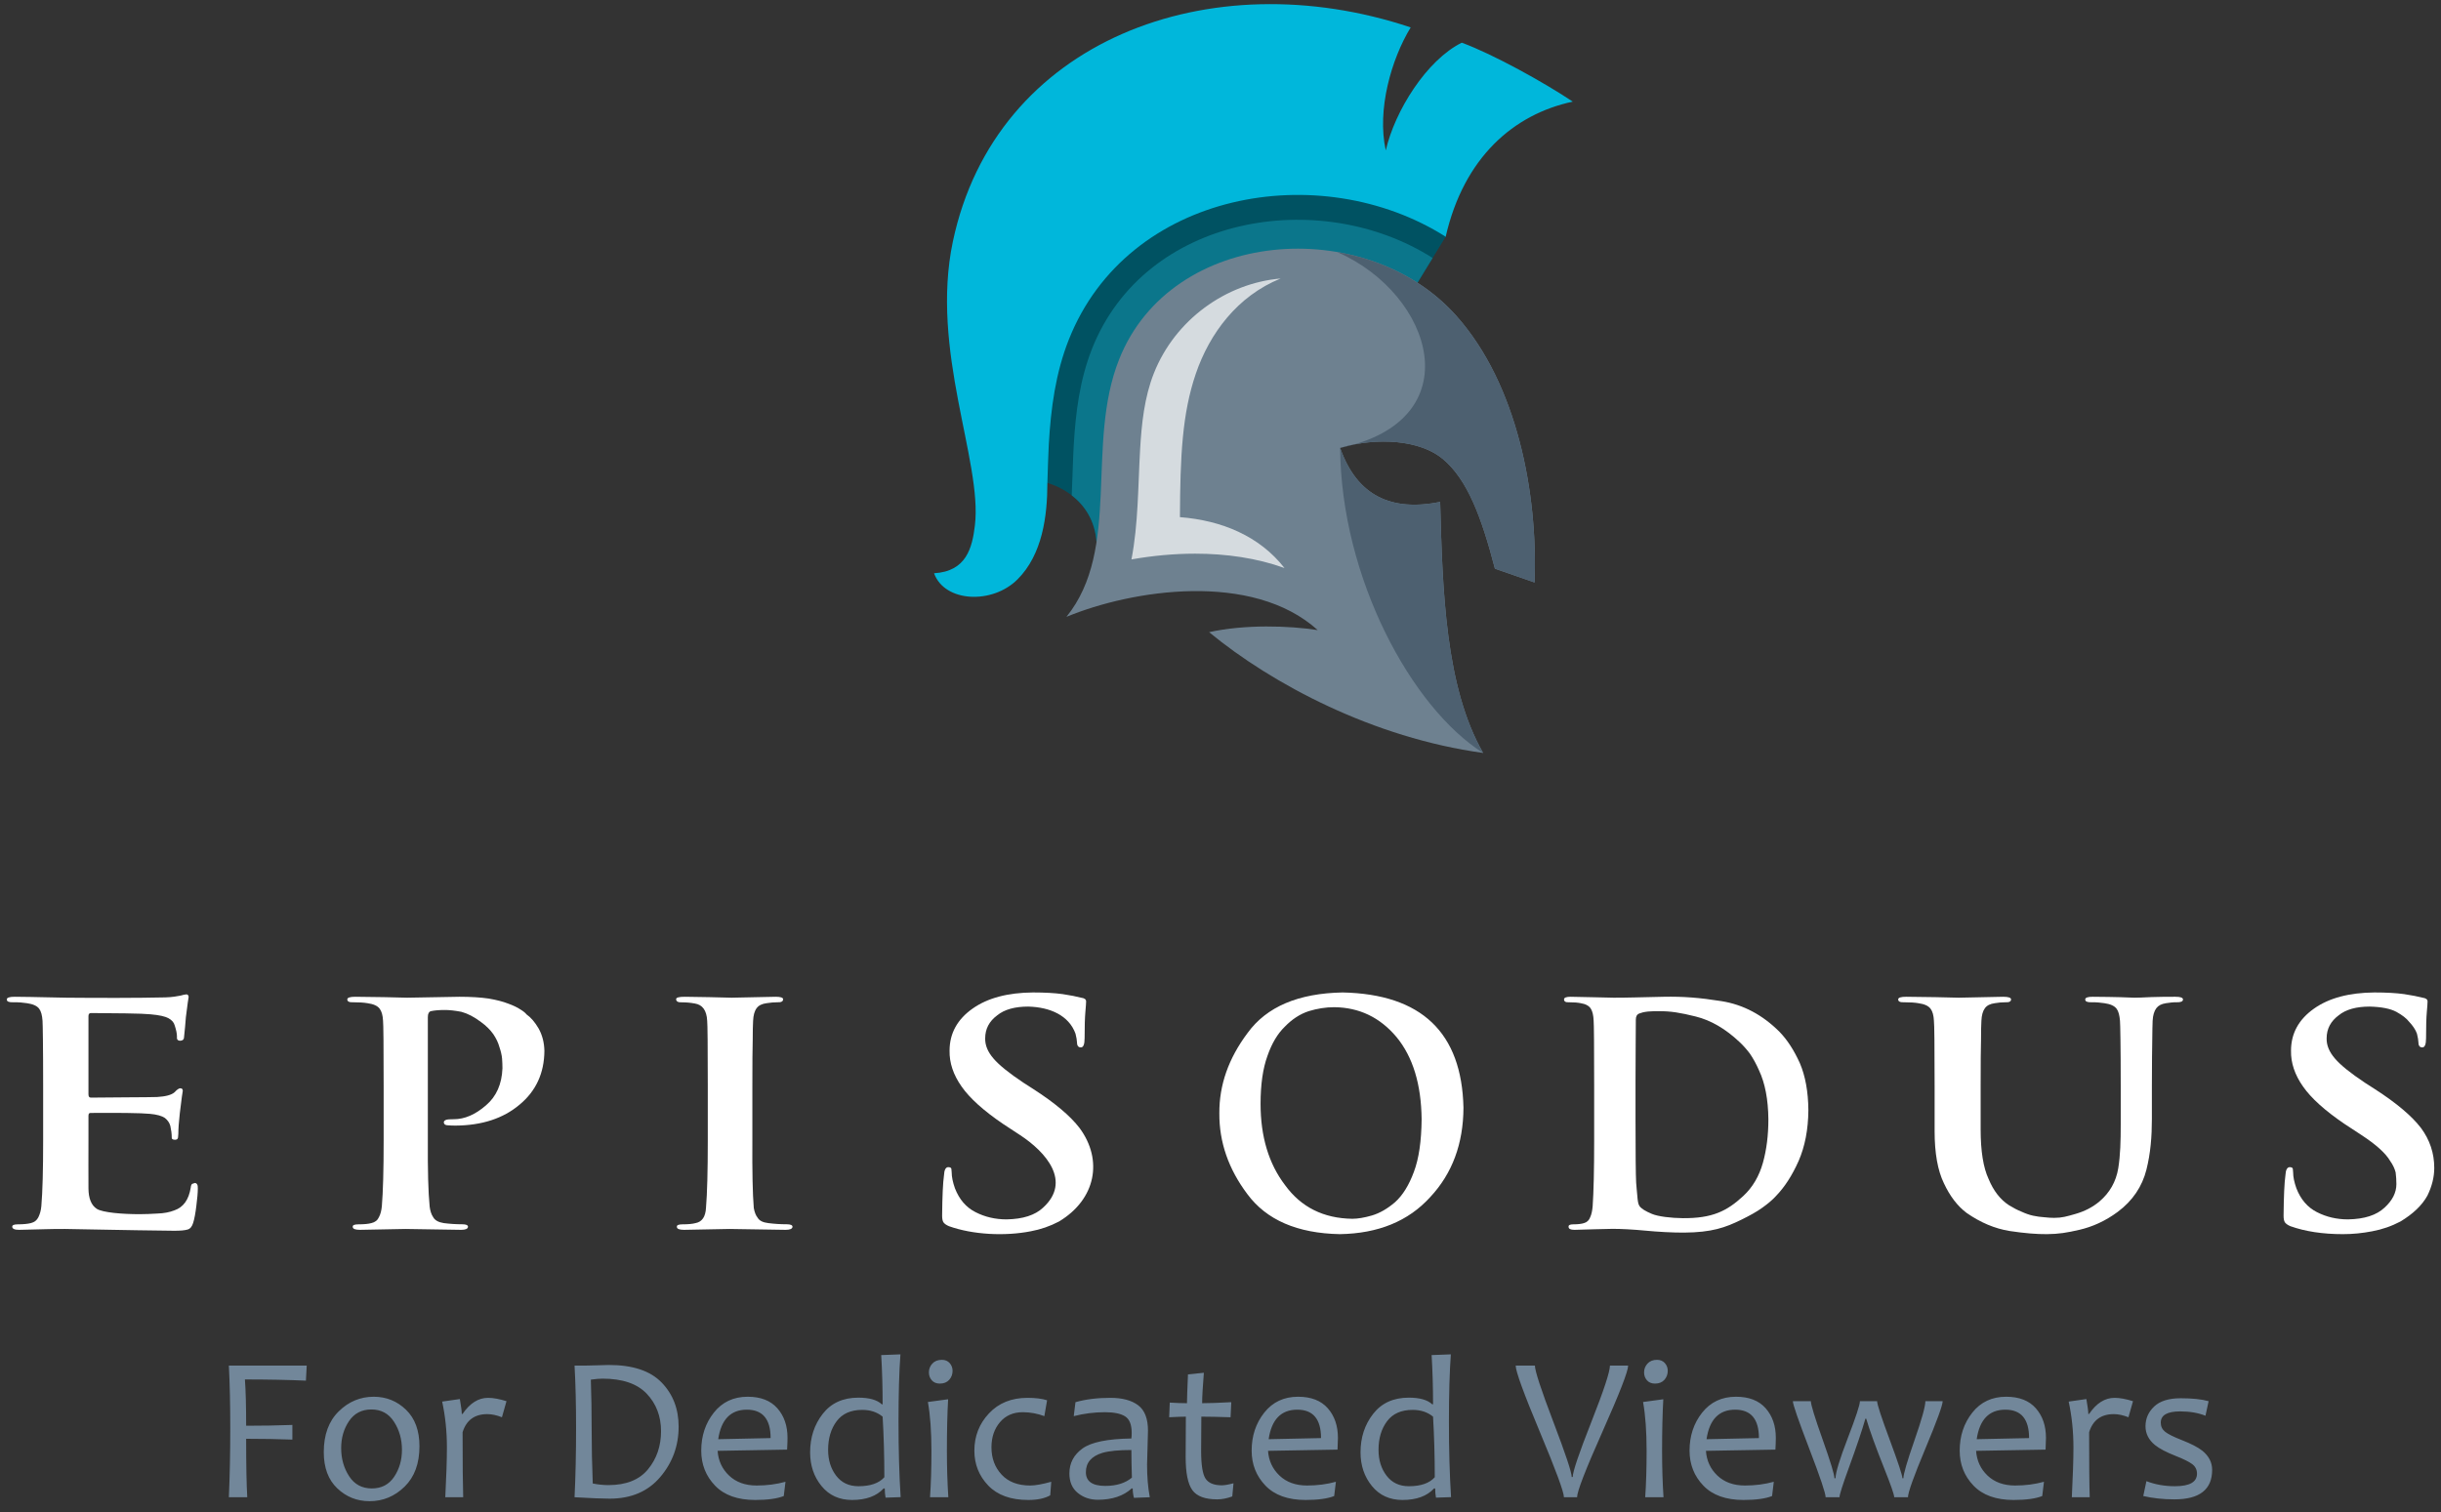 <?xml version="1.0" encoding="UTF-8"?>
<svg width="142px" height="88px" viewBox="0 0 142 88" version="1.1" xmlns="http://www.w3.org/2000/svg" xmlns:xlink="http://www.w3.org/1999/xlink">
    <rect x="0" y="0" width="142" height="88" fill="#333333" stroke="none"/>
    <!-- Generator: Sketch 52.6 (67491) - http://www.bohemiancoding.com/sketch -->
    <title>logo-txt</title>
    <desc>Created with Sketch.</desc>
    <g id="Page-1" stroke="none" stroke-width="1" fill="none" fill-rule="evenodd">
        <g id="apple-touch-startup-image-640x1096" transform="translate(-369, -155)">
            <g id="logo-txt" transform="translate(368.5, 155)">
                <g id="Group-3">
                    <g id="Group-2" transform="translate(0, 57)" fill="#FFFFFF">
                        <path d="M3.01,9.358 C3.01,11.083 2.976,12.358 2.905,13.182 C2.883,13.452 2.814,13.664 2.732,13.831 C2.645,14.008 2.503,14.121 2.295,14.172 C2.118,14.216 1.866,14.244 1.537,14.244 C1.306,14.244 1.206,14.291 1.212,14.39 C1.22,14.506 1.354,14.568 1.631,14.564 C2.696,14.545 3.581,14.504 4.284,14.513 C5.264,14.524 7.692,14.586 10.595,14.617 C10.988,14.622 11.263,14.593 11.418,14.545 C11.57,14.501 11.675,14.369 11.739,14.151 C11.808,13.936 11.87,13.604 11.923,13.161 C11.978,12.734 12.007,12.402 12.007,12.163 C12.018,11.956 11.963,11.849 11.837,11.837 L11.678,11.891 C11.635,11.923 11.606,11.998 11.595,12.109 C11.483,12.809 11.169,13.251 10.646,13.43 C10.364,13.541 10.035,13.604 9.656,13.616 C9.292,13.64 8.963,13.65 8.667,13.652 C7.621,13.659 6.458,13.555 6.133,13.344 C5.812,13.136 5.649,12.739 5.646,12.144 C5.639,11.257 5.646,10.327 5.646,9.358 L5.646,7.938 C5.646,7.821 5.674,7.762 5.768,7.762 C6.09,7.762 7.093,7.756 7.808,7.762 C8.504,7.768 8.978,7.792 9.231,7.815 C9.62,7.852 9.905,7.929 10.09,8.052 C10.252,8.18 10.36,8.336 10.408,8.515 C10.461,8.757 10.49,8.973 10.49,9.164 C10.476,9.269 10.538,9.323 10.678,9.323 C10.779,9.323 10.84,9.281 10.855,9.2 L10.874,8.981 C10.874,8.695 10.902,8.294 10.96,7.78 C11.061,6.945 11.119,6.509 11.133,6.477 C11.133,6.375 11.086,6.327 10.989,6.327 C10.906,6.327 10.794,6.404 10.649,6.563 C10.472,6.716 10.137,6.805 9.642,6.835 C9.335,6.847 8.778,6.847 7.981,6.853 C7.165,6.859 6.111,6.871 5.79,6.871 C5.682,6.871 5.646,6.802 5.646,6.668 L5.646,2.126 C5.646,2.01 5.696,1.949 5.79,1.949 C6.086,1.949 7.079,1.956 7.812,1.968 C8.534,1.979 9.018,1.997 9.255,2.022 C9.761,2.066 10.108,2.144 10.299,2.249 C10.498,2.359 10.617,2.497 10.66,2.661 C10.747,2.924 10.794,3.14 10.794,3.31 C10.772,3.478 10.837,3.561 10.989,3.561 C11.133,3.552 11.205,3.483 11.205,3.361 C11.249,2.948 11.288,2.554 11.314,2.183 C11.407,1.441 11.462,1.056 11.473,1.02 C11.473,0.927 11.433,0.873 11.35,0.861 C11.234,0.873 11.123,0.898 11.01,0.933 C10.826,0.969 10.528,1.028 10.111,1.038 C8.498,1.076 6.262,1.073 4.378,1.056 C3.634,1.049 2.624,1.011 1.353,1.002 C1.047,1 0.895,1.056 0.895,1.157 C0.895,1.28 1.014,1.327 1.252,1.322 C1.587,1.315 1.858,1.344 2.071,1.376 C2.42,1.427 2.655,1.532 2.779,1.699 C2.893,1.852 2.952,2.085 2.974,2.401 C2.987,2.586 3.01,3.855 3.01,6.201 L3.01,9.358" id="Fill-1"></path>
                        <path d="M22.818,9.361 C22.818,11.086 22.783,12.357 22.714,13.182 C22.689,13.452 22.631,13.667 22.541,13.831 C22.461,14.01 22.314,14.124 22.104,14.172 C21.927,14.22 21.674,14.244 21.346,14.244 C21.115,14.244 21.006,14.292 21.02,14.39 C21.02,14.507 21.158,14.564 21.439,14.564 C22.497,14.54 23.378,14.525 24.082,14.513 C24.75,14.525 25.833,14.54 27.328,14.564 C27.581,14.564 27.711,14.507 27.725,14.39 C27.725,14.288 27.613,14.24 27.386,14.24 C27.021,14.24 26.667,14.217 26.317,14.172 C26.007,14.124 25.801,14.01 25.7,13.828 C25.591,13.667 25.523,13.457 25.494,13.206 C25.411,12.366 25.378,11.083 25.389,9.361 L25.389,2.183 C25.389,1.992 25.447,1.878 25.555,1.842 C25.769,1.794 26.042,1.771 26.378,1.771 C26.645,1.771 26.967,1.806 27.342,1.878 C27.707,1.977 28.086,2.174 28.483,2.473 C28.779,2.688 29.014,2.921 29.194,3.173 C29.364,3.423 29.483,3.675 29.552,3.926 C29.635,4.168 29.686,4.389 29.707,4.593 C29.722,4.805 29.729,4.993 29.729,5.164 C29.693,6.087 29.375,6.805 28.772,7.319 C28.154,7.857 27.53,8.127 26.902,8.127 C26.689,8.127 26.54,8.136 26.461,8.16 C26.364,8.195 26.317,8.246 26.317,8.315 C26.328,8.425 26.411,8.482 26.562,8.482 C26.718,8.494 26.866,8.498 27.003,8.498 C28.534,8.488 29.775,8.082 30.725,7.28 C31.675,6.494 32.159,5.451 32.169,4.153 C32.159,3.663 32.046,3.229 31.834,2.85 C31.617,2.476 31.378,2.201 31.129,2.027 C31.061,1.938 30.942,1.842 30.769,1.737 C30.585,1.615 30.346,1.502 30.054,1.397 C29.757,1.28 29.382,1.185 28.927,1.106 C28.461,1.038 27.895,1.002 27.227,1.002 C26.162,1.025 25.147,1.044 24.183,1.056 C23.44,1.032 22.433,1.014 21.162,1.002 C20.855,1.002 20.703,1.053 20.703,1.157 C20.703,1.28 20.822,1.334 21.061,1.322 C21.396,1.322 21.667,1.34 21.88,1.376 C22.23,1.424 22.465,1.531 22.587,1.699 C22.703,1.851 22.768,2.085 22.783,2.401 C22.804,2.586 22.818,3.854 22.818,6.201 L22.818,9.361" id="Fill-2"></path>
                        <path d="M41.674,9.361 C41.674,11.155 41.639,12.462 41.57,13.278 C41.544,13.804 41.339,14.103 40.96,14.172 C40.783,14.22 40.53,14.244 40.201,14.244 C39.97,14.244 39.862,14.292 39.876,14.39 C39.876,14.507 40.014,14.564 40.295,14.564 C41.353,14.54 42.234,14.525 42.938,14.513 C43.621,14.525 44.707,14.54 46.202,14.564 C46.455,14.564 46.588,14.507 46.603,14.39 C46.603,14.288 46.491,14.24 46.263,14.24 C45.899,14.24 45.545,14.217 45.195,14.172 C44.884,14.136 44.678,14.034 44.577,13.864 C44.465,13.724 44.393,13.535 44.35,13.293 C44.281,12.465 44.256,11.152 44.267,9.358 L44.267,6.204 C44.267,4.889 44.273,3.985 44.288,3.496 C44.288,3.005 44.296,2.64 44.31,2.401 C44.325,2.075 44.393,1.827 44.516,1.666 C44.631,1.507 44.823,1.411 45.093,1.376 C45.324,1.34 45.534,1.322 45.718,1.322 C45.945,1.334 46.058,1.274 46.058,1.139 C46.047,1.047 45.899,1.002 45.621,1.002 C44.625,1.025 43.769,1.044 43.061,1.056 C42.249,1.032 41.339,1.014 40.335,1.002 C40.003,1.002 39.833,1.047 39.833,1.139 C39.833,1.274 39.945,1.336 40.162,1.325 C40.429,1.325 40.682,1.349 40.92,1.394 C41.371,1.465 41.609,1.8 41.639,2.401 C41.66,2.589 41.674,3.857 41.674,6.204 L41.674,9.361" id="Fill-3"></path>
                        <path d="M60.462,14.648 C61.035,14.542 61.584,14.354 62.105,14.079 C64.253,12.788 64.678,10.502 63.303,8.641 C62.769,7.941 61.877,7.188 60.624,6.38 L60.039,6.004 C59.198,5.444 58.617,4.975 58.295,4.596 C57.96,4.21 57.801,3.818 57.811,3.42 C57.811,2.873 58.046,2.425 58.512,2.081 C58.927,1.743 59.53,1.573 60.317,1.573 C61.59,1.606 62.679,2.089 63.064,3.146 C63.119,3.37 63.148,3.531 63.148,3.624 C63.148,3.839 63.22,3.947 63.368,3.947 C63.519,3.959 63.595,3.779 63.595,3.406 C63.595,2.721 63.61,2.216 63.639,1.89 C63.668,1.57 63.682,1.367 63.682,1.274 C63.682,1.151 63.585,1.08 63.393,1.056 C63.126,0.987 62.769,0.915 62.317,0.847 C61.858,0.784 61.285,0.751 60.591,0.751 C59.122,0.763 57.953,1.073 57.082,1.687 C56.187,2.317 55.739,3.137 55.739,4.138 C55.725,4.847 55.956,5.54 56.436,6.222 C56.913,6.907 57.718,7.63 58.844,8.396 L59.819,9.036 C61.372,10.049 62.84,11.757 61.18,13.272 C60.714,13.711 60.007,13.939 59.057,13.956 C58.4,13.956 57.797,13.816 57.249,13.535 C56.703,13.26 56.303,12.796 56.05,12.142 C55.927,11.792 55.862,11.484 55.862,11.221 L55.844,11.012 C55.83,10.949 55.768,10.916 55.652,10.916 C55.508,10.928 55.429,11.086 55.415,11.388 C55.353,11.816 55.317,12.599 55.306,13.738 C55.306,13.918 55.331,14.049 55.386,14.13 C55.447,14.214 55.551,14.286 55.704,14.352 C57.104,14.852 58.958,14.942 60.462,14.648" id="Fill-4"></path>
                        <path d="M113.042,8.826 C113.042,10.102 113.222,11.113 113.583,11.855 C113.934,12.608 114.374,13.182 114.904,13.58 C115.706,14.139 116.54,14.492 117.406,14.632 C118.273,14.764 118.995,14.82 119.569,14.815 C120.266,14.809 120.739,14.731 121.472,14.561 C122.208,14.39 122.966,14.06 123.696,13.517 C124.566,12.87 125.118,12.037 125.363,11.065 C125.605,10.108 125.681,9.125 125.681,8.121 L125.681,6.204 C125.681,4.889 125.696,3.985 125.703,3.496 C125.71,3.005 125.712,2.64 125.725,2.401 C125.741,2.072 125.818,1.831 125.941,1.666 C126.057,1.511 126.238,1.416 126.504,1.376 C126.718,1.344 126.92,1.317 127.111,1.322 C127.364,1.328 127.49,1.28 127.49,1.157 C127.49,1.053 127.342,1.002 127.049,1.002 C126.62,1.002 126.157,1.002 125.667,1.02 C125.146,1.039 124.811,1.064 124.663,1.056 C124.381,1.04 123.577,1.011 122.244,1.002 C121.952,1 121.804,1.053 121.804,1.157 C121.804,1.28 121.922,1.327 122.165,1.322 C122.442,1.315 122.695,1.343 122.923,1.376 C123.273,1.426 123.505,1.533 123.63,1.701 C123.743,1.852 123.799,2.085 123.826,2.401 C123.842,2.59 123.869,3.857 123.869,6.204 L123.869,8.45 C123.869,9.373 123.849,10.218 123.725,10.981 C123.597,11.761 123.226,12.404 122.645,12.901 C122.237,13.25 121.759,13.488 121.241,13.637 C120.72,13.786 120.464,13.867 119.991,13.867 C119.822,13.867 119.63,13.855 119.417,13.831 C119.212,13.819 118.999,13.789 118.771,13.741 C118.558,13.696 118.335,13.616 118.092,13.505 C117.861,13.413 117.62,13.287 117.363,13.128 C116.857,12.796 116.464,12.289 116.182,11.604 C115.876,10.949 115.72,9.989 115.72,8.721 L115.72,6.204 C115.72,4.892 115.727,3.989 115.742,3.496 C115.742,3.005 115.749,2.64 115.764,2.401 C115.778,2.075 115.847,1.827 115.969,1.666 C116.085,1.507 116.276,1.411 116.544,1.376 C116.75,1.34 116.952,1.322 117.15,1.322 C117.374,1.334 117.489,1.28 117.489,1.157 C117.489,1.053 117.334,1.002 117.027,1.002 C116.049,1.025 115.19,1.044 114.446,1.056 C113.659,1.032 112.641,1.014 111.381,1.002 C111.074,1.002 110.922,1.053 110.922,1.157 C110.922,1.28 111.042,1.334 111.28,1.322 C111.616,1.322 111.89,1.34 112.099,1.376 C112.449,1.424 112.684,1.531 112.807,1.699 C112.922,1.851 112.988,2.085 113.002,2.401 C113.027,2.589 113.042,3.857 113.042,6.204 L113.042,8.826" id="Fill-5"></path>
                        <path d="M136.794,14.815 C137.367,14.815 137.934,14.758 138.498,14.648 C139.071,14.542 139.62,14.354 140.14,14.079 C140.876,13.637 141.4,13.134 141.71,12.572 C141.977,12.025 142.108,11.487 142.108,10.961 C142.108,10.109 141.851,9.334 141.339,8.641 C140.804,7.941 139.913,7.188 138.66,6.38 L138.075,6.004 C137.234,5.444 136.652,4.975 136.331,4.596 C135.996,4.21 135.836,3.818 135.847,3.42 C135.847,2.873 136.082,2.425 136.548,2.081 C136.963,1.743 137.566,1.573 138.353,1.573 C139.036,1.591 139.551,1.692 139.902,1.878 C140.248,2.069 140.494,2.261 140.639,2.449 C140.866,2.688 141.018,2.919 141.1,3.146 C141.154,3.37 141.183,3.531 141.183,3.624 C141.183,3.839 141.255,3.947 141.404,3.947 C141.555,3.959 141.631,3.779 141.631,3.406 C141.631,2.721 141.645,2.216 141.675,1.89 C141.704,1.57 141.718,1.367 141.718,1.274 C141.718,1.151 141.62,1.08 141.429,1.056 C141.162,0.987 140.804,0.915 140.353,0.847 C139.895,0.784 139.32,0.751 138.627,0.751 C137.158,0.763 135.988,1.073 135.118,1.687 C134.223,2.317 133.775,3.137 133.775,4.138 C133.761,4.847 133.992,5.54 134.472,6.222 C134.949,6.907 135.753,7.63 136.88,8.396 L137.855,9.036 C138.721,9.601 139.284,10.109 139.544,10.558 C139.704,10.784 139.808,11.009 139.862,11.224 C139.891,11.451 139.905,11.679 139.905,11.905 C139.905,12.396 139.674,12.854 139.216,13.272 C138.75,13.711 138.043,13.939 137.093,13.956 C136.436,13.956 135.833,13.816 135.284,13.535 C134.739,13.26 134.338,12.796 134.086,12.142 C133.963,11.792 133.898,11.484 133.898,11.221 L133.88,11.012 C133.865,10.949 133.804,10.916 133.689,10.916 C133.544,10.928 133.465,11.086 133.45,11.388 C133.389,11.816 133.353,12.599 133.342,13.738 C133.342,13.918 133.367,14.049 133.421,14.13 C133.483,14.214 133.587,14.286 133.739,14.352 C134.602,14.659 135.62,14.815 136.794,14.815" id="Fill-6"></path>
                        <path d="M79.17,13.921 C77.49,13.897 76.187,13.245 75.257,11.965 C74.306,10.719 73.831,9.14 73.831,7.23 C73.831,6.103 73.965,5.172 74.231,4.443 C74.485,3.71 74.823,3.146 75.242,2.742 C75.661,2.308 76.124,2.006 76.632,1.839 C77.131,1.687 77.622,1.609 78.109,1.609 C79.568,1.621 80.779,2.201 81.739,3.346 C82.689,4.497 83.177,6.091 83.2,8.123 C83.189,9.403 83.039,10.426 82.749,11.194 C82.462,11.971 82.097,12.557 81.655,12.955 C81.212,13.335 80.767,13.592 80.315,13.727 C79.873,13.855 79.49,13.921 79.17,13.921 M78.441,14.815 C80.674,14.779 82.429,14.062 83.7,12.659 C84.98,11.29 85.625,9.556 85.634,7.46 C85.539,3.086 83.194,0.849 78.605,0.751 C76.025,0.799 74.184,1.582 73.077,3.107 C71.968,4.584 71.421,6.141 71.433,7.783 C71.421,9.457 71.965,11.026 73.062,12.485 C74.177,13.992 75.971,14.767 78.441,14.815" id="Fill-7"></path>
                        <path d="M95.643,5.917 C95.643,4.317 95.661,3.122 95.661,2.335 C95.661,2.153 95.718,2.032 95.864,1.974 C95.962,1.935 96.129,1.885 96.376,1.86 C96.605,1.837 96.819,1.844 97.003,1.842 C97.694,1.835 98.247,1.929 99.142,2.15 C100.037,2.371 100.887,2.873 101.698,3.639 C101.895,3.821 102.092,4.042 102.293,4.306 C102.49,4.593 102.669,4.919 102.828,5.286 C103.178,6.027 103.36,6.976 103.372,8.127 C103.372,9.05 103.268,9.894 103.055,10.659 C102.837,11.436 102.459,12.088 101.91,12.596 C100.953,13.483 100.098,13.899 98.393,13.885 C97.718,13.879 96.962,13.791 96.597,13.637 C96.233,13.483 95.977,13.339 95.864,13.165 C95.792,13.052 95.767,12.846 95.745,12.56 C95.723,12.285 95.691,12.034 95.679,11.807 C95.656,11.374 95.643,10.166 95.643,8.177 L95.643,5.917 L95.643,5.917 Z M93.237,9.361 C93.237,11.083 93.207,12.357 93.15,13.182 C93.129,13.452 93.081,13.667 93.006,13.831 C92.94,14.01 92.818,14.124 92.645,14.172 C92.499,14.22 92.289,14.244 92.017,14.244 C91.825,14.244 91.736,14.292 91.748,14.39 C91.748,14.507 91.862,14.564 92.095,14.564 C92.971,14.54 93.703,14.515 94.283,14.507 C94.737,14.501 95.545,14.545 96.223,14.611 C96.907,14.678 97.817,14.73 98.468,14.725 C100.08,14.713 100.865,14.435 101.806,13.972 C102.285,13.735 102.699,13.511 103.025,13.272 C103.36,13.033 103.62,12.809 103.805,12.605 C104.317,12.079 104.756,11.398 105.13,10.558 C105.498,9.711 105.69,8.725 105.698,7.606 C105.69,6.524 105.522,5.609 105.199,4.856 C104.858,4.102 104.463,3.498 104.018,3.041 C103.037,2.06 101.914,1.458 100.64,1.256 C99.379,1.056 98.42,0.979 97.285,1.002 C96.14,1.025 95.006,1.062 94.37,1.056 C93.751,1.05 92.917,1.014 91.864,1.002 C91.61,1.002 91.484,1.053 91.484,1.157 C91.484,1.28 91.584,1.334 91.781,1.322 C92.059,1.322 92.283,1.34 92.46,1.376 C92.749,1.424 92.943,1.531 93.045,1.699 C93.141,1.851 93.195,2.085 93.207,2.401 C93.225,2.589 93.237,3.857 93.237,6.204 L93.237,9.361 L93.237,9.361 Z" id="Fill-8"></path>
                    </g>
                    <g id="Group" transform="translate(54, 0)">
                        <path d="M30.599,13.774 C31.656,9.166 34.55,6.646 37.993,5.914 C36.343,4.809 33.364,3.155 31.536,2.484 C29.489,3.497 27.642,6.453 27.114,8.752 C26.592,6.382 27.438,3.439 28.564,1.595 C16.874,-2.312 4.403,2.351 1.932,14.051 C0.593,20.394 3.655,26.842 3.214,30.564 C3.058,31.874 2.724,33.247 0.837,33.358 C1.447,35.053 4.223,35.184 5.694,33.712 C7.137,32.27 7.429,30.035 7.429,28.102 L11.402,25.645 C11.508,24.099 11.721,22.585 12.274,21.185 C14.51,15.538 21.505,13.978 26.772,16.141 L30.599,13.774" id="Fill-10" fill="#00B7DB"></path>
                        <path d="M7.429,28.102 C7.458,27.3 7.473,26.528 7.511,25.861 C7.631,23.769 7.901,21.722 8.676,19.762 C12.1,11.112 23.304,9.148 30.599,13.774 L28.96,16.452 L28.357,16.94 C23.018,13.697 14.744,14.947 12.274,21.185 C11.096,24.163 11.465,27.653 11.108,30.881 L10.289,31.544 C10.152,29.541 8.678,28.468 7.429,28.102" id="Fill-11" fill="#005262"></path>
                        <path d="M29.841,15.012 L28.96,16.452 L28.357,16.94 C23.018,13.697 14.744,14.947 12.274,21.185 C11.096,24.163 11.465,27.653 11.108,30.881 L10.289,31.544 C10.203,30.292 9.595,29.403 8.846,28.824 C8.895,27.819 8.909,26.83 8.96,25.944 C9.07,24.015 9.31,22.105 10.026,20.295 C13.106,12.514 23.283,10.837 29.841,15.012" id="Fill-12" fill="#0B768B"></path>
                        <path d="M16.837,36.786 C20.507,39.813 26.397,42.94 32.778,43.813 C30.579,39.981 30.416,34.363 30.278,29.208 C27.432,29.773 25.448,28.862 24.459,26.066 C26.63,25.421 29.111,25.604 30.429,26.704 C31.867,27.902 32.685,30.096 33.464,33.09 L35.771,33.894 C35.962,28.748 34.782,22.358 31.198,18.354 C25.919,12.455 14.635,13.25 11.6,20.919 C9.64,25.87 11.734,31.932 8.538,35.895 C12.361,34.31 19.351,33.229 23.155,36.665 C21.485,36.405 18.91,36.325 16.837,36.786" id="Fill-13" fill="#6E8190"></path>
                        <path d="M20.999,16.206 C17.825,16.479 14.859,18.599 13.624,21.72 C13.069,23.121 12.908,24.672 12.823,26.165 C12.7,28.32 12.719,30.493 12.32,32.552 C13.533,32.338 14.784,32.218 16.027,32.218 C17.827,32.218 19.607,32.47 21.223,33.054 C19.763,31.189 17.572,30.284 15.14,30.092 C15.156,26.541 15.272,24.062 16.066,21.74 C16.868,19.395 18.489,17.22 20.999,16.206" id="Fill-14" fill="#D5DBDF"></path>
                        <path d="M24.459,26.065 L24.56,26.036 L24.561,26.036 C26.708,25.427 29.131,25.622 30.429,26.704 C31.867,27.902 32.685,30.096 33.464,33.09 L35.771,33.894 C35.962,28.748 34.782,22.358 31.198,18.354 C29.404,16.349 26.915,15.117 24.292,14.667 C29.916,17.14 32.124,24.471 24.459,26.065" id="Fill-15" fill="#4D6070"></path>
                        <path d="M32.778,43.813 C30.579,39.981 30.416,34.363 30.278,29.208 C27.432,29.773 25.448,28.862 24.459,26.065 C24.518,33.64 28.621,41.195 32.778,43.813" id="Fill-16" fill="#4D6070"></path>
                    </g>
                </g>
                <path d="M18.343,79.463 L18.296,80.34 C17.253,80.293 16.07,80.27 14.748,80.27 C14.795,80.921 14.819,81.819 14.819,82.964 C15.741,82.964 16.637,82.949 17.508,82.917 L17.508,83.77 C16.668,83.739 15.772,83.723 14.819,83.723 C14.819,85.257 14.84,86.391 14.884,87.124 L13.813,87.124 C13.868,85.908 13.895,84.567 13.895,83.1 C13.895,81.719 13.868,80.507 13.813,79.463 L18.343,79.463 Z M24.901,84.159 C24.901,85.163 24.612,85.946 24.036,86.509 C23.459,87.072 22.781,87.354 22,87.354 C21.27,87.354 20.644,87.105 20.12,86.606 C19.596,86.108 19.335,85.406 19.335,84.5 C19.335,83.488 19.624,82.698 20.203,82.129 C20.781,81.56 21.461,81.276 22.241,81.276 C22.971,81.276 23.596,81.528 24.118,82.032 C24.64,82.536 24.901,83.245 24.901,84.159 Z M23.883,84.365 C23.883,83.753 23.729,83.209 23.421,82.732 C23.113,82.255 22.675,82.017 22.106,82.017 C21.541,82.017 21.107,82.243 20.803,82.694 C20.499,83.145 20.347,83.668 20.347,84.265 C20.347,84.881 20.501,85.426 20.809,85.9 C21.116,86.375 21.557,86.612 22.129,86.612 C22.694,86.612 23.128,86.386 23.43,85.933 C23.732,85.48 23.883,84.957 23.883,84.365 Z M29.964,81.535 L29.699,82.47 C29.393,82.349 29.109,82.288 28.846,82.288 C28.108,82.288 27.63,82.639 27.41,83.341 C27.41,85.145 27.422,86.406 27.445,87.124 L26.404,87.124 C26.467,85.881 26.498,84.916 26.498,84.229 C26.498,83.3 26.406,82.409 26.222,81.558 L27.251,81.411 C27.326,81.843 27.363,82.131 27.363,82.276 L27.41,82.276 C27.834,81.652 28.328,81.34 28.893,81.34 C29.191,81.34 29.548,81.405 29.964,81.535 Z M39.978,83.017 C39.978,84.131 39.622,85.108 38.91,85.947 C38.198,86.787 37.216,87.207 35.965,87.207 C35.557,87.207 34.877,87.179 33.923,87.124 C33.982,85.908 34.012,84.567 34.012,83.1 C34.012,81.719 33.982,80.507 33.923,79.463 L34.571,79.463 C34.728,79.463 34.967,79.458 35.288,79.446 C35.61,79.434 35.822,79.428 35.924,79.428 C37.309,79.428 38.33,79.768 38.989,80.449 C39.648,81.13 39.978,81.986 39.978,83.017 Z M38.954,83.282 C38.954,82.411 38.677,81.684 38.121,81.099 C37.566,80.515 36.708,80.223 35.547,80.223 C35.383,80.223 35.157,80.242 34.871,80.281 C34.902,81.195 34.918,82.135 34.918,83.1 C34.918,84.159 34.939,85.234 34.982,86.324 C35.296,86.387 35.598,86.418 35.889,86.418 C36.924,86.418 37.694,86.111 38.198,85.497 C38.702,84.883 38.954,84.145 38.954,83.282 Z M46.312,83.67 C46.312,83.835 46.304,84.063 46.288,84.353 L42.246,84.424 C42.285,84.996 42.507,85.476 42.911,85.862 C43.315,86.248 43.85,86.442 44.517,86.442 C45.113,86.442 45.672,86.369 46.194,86.224 L46.094,87.054 C45.71,87.207 45.155,87.283 44.429,87.283 C43.409,87.283 42.631,87.005 42.096,86.448 C41.561,85.891 41.293,85.212 41.293,84.412 C41.293,83.557 41.537,82.82 42.025,82.202 C42.514,81.585 43.17,81.276 43.993,81.276 C44.751,81.276 45.326,81.499 45.72,81.946 C46.115,82.394 46.312,82.968 46.312,83.67 Z M45.329,83.682 C45.329,82.58 44.868,82.029 43.946,82.029 C43.005,82.029 42.45,82.602 42.281,83.747 L45.329,83.682 Z M52.893,87.118 L52.016,87.148 C51.985,86.979 51.969,86.801 51.969,86.612 L51.904,86.612 C51.492,87.059 50.88,87.283 50.068,87.283 C49.323,87.283 48.73,87.012 48.289,86.471 C47.847,85.93 47.627,85.277 47.627,84.512 C47.627,83.645 47.872,82.898 48.362,82.27 C48.852,81.642 49.543,81.329 50.433,81.329 C51.069,81.329 51.524,81.458 51.798,81.717 L51.845,81.717 C51.845,80.744 51.818,79.789 51.763,78.852 L52.881,78.81 C52.806,79.807 52.769,81.111 52.769,82.723 C52.769,84.363 52.81,85.828 52.893,87.118 Z M51.945,85.959 C51.945,84.739 51.912,83.565 51.845,82.435 C51.528,82.172 51.131,82.041 50.657,82.041 C49.994,82.041 49.498,82.261 49.168,82.703 C48.839,83.144 48.674,83.698 48.674,84.365 C48.674,84.961 48.83,85.463 49.142,85.871 C49.454,86.279 49.886,86.483 50.439,86.483 C51.133,86.483 51.635,86.308 51.945,85.959 Z M55.667,87.124 L54.602,87.124 C54.657,86.34 54.684,85.443 54.684,84.435 C54.684,83.302 54.616,82.35 54.478,81.582 L55.655,81.423 C55.608,82.243 55.584,83.247 55.584,84.435 C55.584,85.377 55.612,86.273 55.667,87.124 Z M55.914,79.769 C55.914,79.97 55.849,80.143 55.72,80.29 C55.59,80.437 55.408,80.511 55.173,80.511 C54.973,80.511 54.817,80.447 54.705,80.32 C54.593,80.192 54.537,80.038 54.537,79.858 C54.537,79.662 54.604,79.491 54.737,79.346 C54.871,79.201 55.055,79.128 55.29,79.128 C55.482,79.128 55.634,79.192 55.746,79.319 C55.858,79.447 55.914,79.597 55.914,79.769 Z M61.654,86.224 L61.595,87.012 C61.277,87.193 60.851,87.283 60.318,87.283 C59.302,87.283 58.525,87.003 57.988,86.442 C57.451,85.881 57.182,85.204 57.182,84.412 C57.182,83.572 57.464,82.851 58.029,82.247 C58.594,81.642 59.341,81.34 60.271,81.34 C60.738,81.34 61.118,81.387 61.412,81.482 L61.253,82.405 C60.842,82.252 60.424,82.176 60,82.176 C59.443,82.176 59,82.37 58.67,82.758 C58.341,83.147 58.176,83.633 58.176,84.218 C58.176,84.853 58.372,85.383 58.765,85.806 C59.157,86.23 59.712,86.442 60.43,86.442 C60.724,86.442 61.132,86.369 61.654,86.224 Z M67.387,87.124 L66.464,87.159 C66.416,86.967 66.393,86.785 66.393,86.612 L66.334,86.612 C65.852,87.052 65.195,87.271 64.363,87.271 C63.912,87.271 63.524,87.139 63.198,86.874 C62.872,86.609 62.71,86.232 62.71,85.741 C62.71,85.137 62.965,84.652 63.475,84.285 C63.984,83.919 64.932,83.725 66.316,83.706 C66.328,83.612 66.334,83.504 66.334,83.382 C66.334,82.9 66.206,82.578 65.949,82.417 C65.692,82.256 65.302,82.176 64.781,82.176 C64.165,82.176 63.559,82.252 62.963,82.405 L63.063,81.593 C63.651,81.425 64.328,81.34 65.093,81.34 C65.791,81.34 66.33,81.485 66.711,81.773 C67.091,82.061 67.281,82.552 67.281,83.247 C67.281,83.431 67.273,83.766 67.255,84.25 C67.237,84.734 67.228,85.057 67.228,85.218 C67.228,85.932 67.281,86.567 67.387,87.124 Z M66.346,85.983 C66.326,85.387 66.316,84.851 66.316,84.376 C65.579,84.376 65.018,84.431 64.634,84.541 C63.99,84.737 63.669,85.112 63.669,85.665 C63.669,86.198 64.045,86.465 64.798,86.465 C65.446,86.465 65.961,86.304 66.346,85.983 Z M72.256,86.312 L72.185,87.077 C71.876,87.191 71.583,87.248 71.309,87.248 C70.603,87.248 70.12,87.068 69.861,86.709 C69.602,86.35 69.473,85.708 69.473,84.782 C69.473,84.182 69.477,83.4 69.485,82.435 C69.265,82.435 68.942,82.447 68.514,82.47 L68.549,81.617 C68.922,81.64 69.255,81.652 69.55,81.652 C69.55,81.417 69.569,80.858 69.608,79.975 L70.532,79.881 C70.465,80.705 70.432,81.295 70.432,81.652 C70.817,81.652 71.381,81.633 72.127,81.593 L72.085,82.47 C71.379,82.447 70.813,82.435 70.385,82.435 C70.377,83.027 70.373,83.694 70.373,84.435 C70.373,85.243 70.459,85.778 70.629,86.039 C70.8,86.299 71.117,86.43 71.579,86.43 C71.732,86.43 71.958,86.391 72.256,86.312 Z M78.331,83.67 C78.331,83.835 78.323,84.063 78.308,84.353 L74.265,84.424 C74.305,84.996 74.526,85.476 74.93,85.862 C75.334,86.248 75.87,86.442 76.536,86.442 C77.133,86.442 77.692,86.369 78.213,86.224 L78.113,87.054 C77.729,87.207 77.174,87.283 76.448,87.283 C75.428,87.283 74.651,87.005 74.115,86.448 C73.58,85.891 73.312,85.212 73.312,84.412 C73.312,83.557 73.556,82.82 74.045,82.202 C74.533,81.585 75.189,81.276 76.013,81.276 C76.77,81.276 77.346,81.499 77.74,81.946 C78.134,82.394 78.331,82.968 78.331,83.67 Z M77.348,83.682 C77.348,82.58 76.888,82.029 75.966,82.029 C75.024,82.029 74.469,82.602 74.301,83.747 L77.348,83.682 Z M84.912,87.118 L84.035,87.148 C84.004,86.979 83.988,86.801 83.988,86.612 L83.924,86.612 C83.512,87.059 82.9,87.283 82.088,87.283 C81.343,87.283 80.749,87.012 80.308,86.471 C79.867,85.93 79.646,85.277 79.646,84.512 C79.646,83.645 79.891,82.898 80.382,82.27 C80.872,81.642 81.562,81.329 82.453,81.329 C83.088,81.329 83.543,81.458 83.818,81.717 L83.865,81.717 C83.865,80.744 83.837,79.789 83.782,78.852 L84.9,78.81 C84.826,79.807 84.788,81.111 84.788,82.723 C84.788,84.363 84.83,85.828 84.912,87.118 Z M83.965,85.959 C83.965,84.739 83.931,83.565 83.865,82.435 C83.547,82.172 83.151,82.041 82.676,82.041 C82.013,82.041 81.517,82.261 81.188,82.703 C80.858,83.144 80.693,83.698 80.693,84.365 C80.693,84.961 80.849,85.463 81.161,85.871 C81.473,86.279 81.905,86.483 82.458,86.483 C83.153,86.483 83.655,86.308 83.965,85.959 Z M95.214,79.463 C95.214,79.789 94.719,81.064 93.729,83.288 C92.738,85.512 92.243,86.791 92.243,87.124 L91.478,87.124 C91.478,86.822 91.011,85.553 90.075,83.317 C89.139,81.082 88.672,79.797 88.672,79.463 L89.79,79.463 C89.79,79.769 90.147,80.859 90.86,82.732 C91.574,84.605 91.931,85.677 91.931,85.947 L91.99,85.947 C91.99,85.641 92.351,84.574 93.073,82.744 C93.795,80.914 94.155,79.82 94.155,79.463 L95.214,79.463 Z M97.271,87.124 L96.206,87.124 C96.261,86.34 96.288,85.443 96.288,84.435 C96.288,83.302 96.22,82.35 96.082,81.582 L97.259,81.423 C97.212,82.243 97.188,83.247 97.188,84.435 C97.188,85.377 97.216,86.273 97.271,87.124 Z M97.518,79.769 C97.518,79.97 97.453,80.143 97.324,80.29 C97.194,80.437 97.012,80.511 96.777,80.511 C96.577,80.511 96.421,80.447 96.309,80.32 C96.197,80.192 96.141,80.038 96.141,79.858 C96.141,79.662 96.208,79.491 96.341,79.346 C96.475,79.201 96.659,79.128 96.894,79.128 C97.086,79.128 97.238,79.192 97.35,79.319 C97.462,79.447 97.518,79.597 97.518,79.769 Z M103.805,83.67 C103.805,83.835 103.797,84.063 103.781,84.353 L99.739,84.424 C99.778,84.996 100,85.476 100.404,85.862 C100.808,86.248 101.343,86.442 102.01,86.442 C102.606,86.442 103.165,86.369 103.687,86.224 L103.587,87.054 C103.203,87.207 102.648,87.283 101.922,87.283 C100.902,87.283 100.124,87.005 99.589,86.448 C99.054,85.891 98.786,85.212 98.786,84.412 C98.786,83.557 99.03,82.82 99.518,82.202 C100.007,81.585 100.663,81.276 101.487,81.276 C102.244,81.276 102.819,81.499 103.213,81.946 C103.608,82.394 103.805,82.968 103.805,83.67 Z M102.822,83.682 C102.822,82.58 102.361,82.029 101.439,82.029 C100.498,82.029 99.943,82.602 99.774,83.747 L102.822,83.682 Z M113.51,81.535 C113.51,81.77 113.174,82.693 112.501,84.303 C111.828,85.913 111.492,86.854 111.492,87.124 L110.692,87.124 C110.692,86.975 110.494,86.404 110.097,85.412 C109.611,84.192 109.266,83.239 109.062,82.552 L109.015,82.552 C108.827,83.215 108.505,84.171 108.05,85.418 C107.689,86.406 107.509,86.975 107.509,87.124 L106.702,87.124 C106.702,86.897 106.385,85.954 105.749,84.297 C105.114,82.64 104.796,81.719 104.796,81.535 L105.843,81.535 C105.843,81.739 106.072,82.484 106.529,83.77 C106.986,85.057 107.214,85.806 107.214,86.018 L107.279,86.018 C107.279,85.696 107.515,84.921 107.988,83.691 C108.461,82.461 108.697,81.742 108.697,81.535 L109.697,81.535 C109.697,81.715 109.942,82.466 110.433,83.788 C110.923,85.11 111.168,85.853 111.168,86.018 L111.227,86.018 C111.227,85.779 111.44,85.048 111.865,83.826 C112.291,82.604 112.504,81.841 112.504,81.535 L113.51,81.535 Z M119.52,83.67 C119.52,83.835 119.512,84.063 119.497,84.353 L115.455,84.424 C115.494,84.996 115.715,85.476 116.119,85.862 C116.523,86.248 117.059,86.442 117.726,86.442 C118.322,86.442 118.881,86.369 119.403,86.224 L119.303,87.054 C118.918,87.207 118.363,87.283 117.637,87.283 C116.618,87.283 115.84,87.005 115.305,86.448 C114.769,85.891 114.501,85.212 114.501,84.412 C114.501,83.557 114.746,82.82 115.234,82.202 C115.722,81.585 116.378,81.276 117.202,81.276 C117.959,81.276 118.535,81.499 118.929,81.946 C119.323,82.394 119.52,82.968 119.52,83.67 Z M118.538,83.682 C118.538,82.58 118.077,82.029 117.155,82.029 C116.214,82.029 115.659,82.602 115.49,83.747 L118.538,83.682 Z M124.583,81.535 L124.318,82.47 C124.012,82.349 123.728,82.288 123.465,82.288 C122.728,82.288 122.249,82.639 122.03,83.341 C122.03,85.145 122.041,86.406 122.065,87.124 L121.024,87.124 C121.086,85.881 121.118,84.916 121.118,84.229 C121.118,83.3 121.025,82.409 120.841,81.558 L121.871,81.411 C121.945,81.843 121.983,82.131 121.983,82.276 L122.03,82.276 C122.453,81.652 122.948,81.34 123.512,81.34 C123.81,81.34 124.167,81.405 124.583,81.535 Z M129.187,85.53 C129.187,86.675 128.456,87.248 126.993,87.248 C126.345,87.248 125.741,87.183 125.18,87.054 L125.363,86.189 C125.873,86.385 126.426,86.483 127.022,86.483 C127.877,86.483 128.305,86.24 128.305,85.753 C128.305,85.518 128.21,85.331 128.019,85.191 C127.829,85.052 127.514,84.896 127.075,84.724 C126.518,84.504 126.114,84.292 125.863,84.088 C125.494,83.786 125.31,83.421 125.31,82.994 C125.31,82.547 125.478,82.163 125.816,81.843 C126.153,81.524 126.667,81.364 127.357,81.364 C128.032,81.364 128.573,81.421 128.981,81.535 L128.799,82.382 C128.375,82.213 127.885,82.129 127.328,82.129 C126.575,82.129 126.198,82.347 126.198,82.782 C126.198,83.002 126.283,83.179 126.451,83.314 C126.62,83.45 126.949,83.614 127.44,83.806 C127.969,84.014 128.362,84.218 128.617,84.418 C128.997,84.728 129.187,85.098 129.187,85.53 Z" id="For-Dedicated-Viewer" fill="#72879A"></path>
            </g>
        </g>
    </g>
</svg>